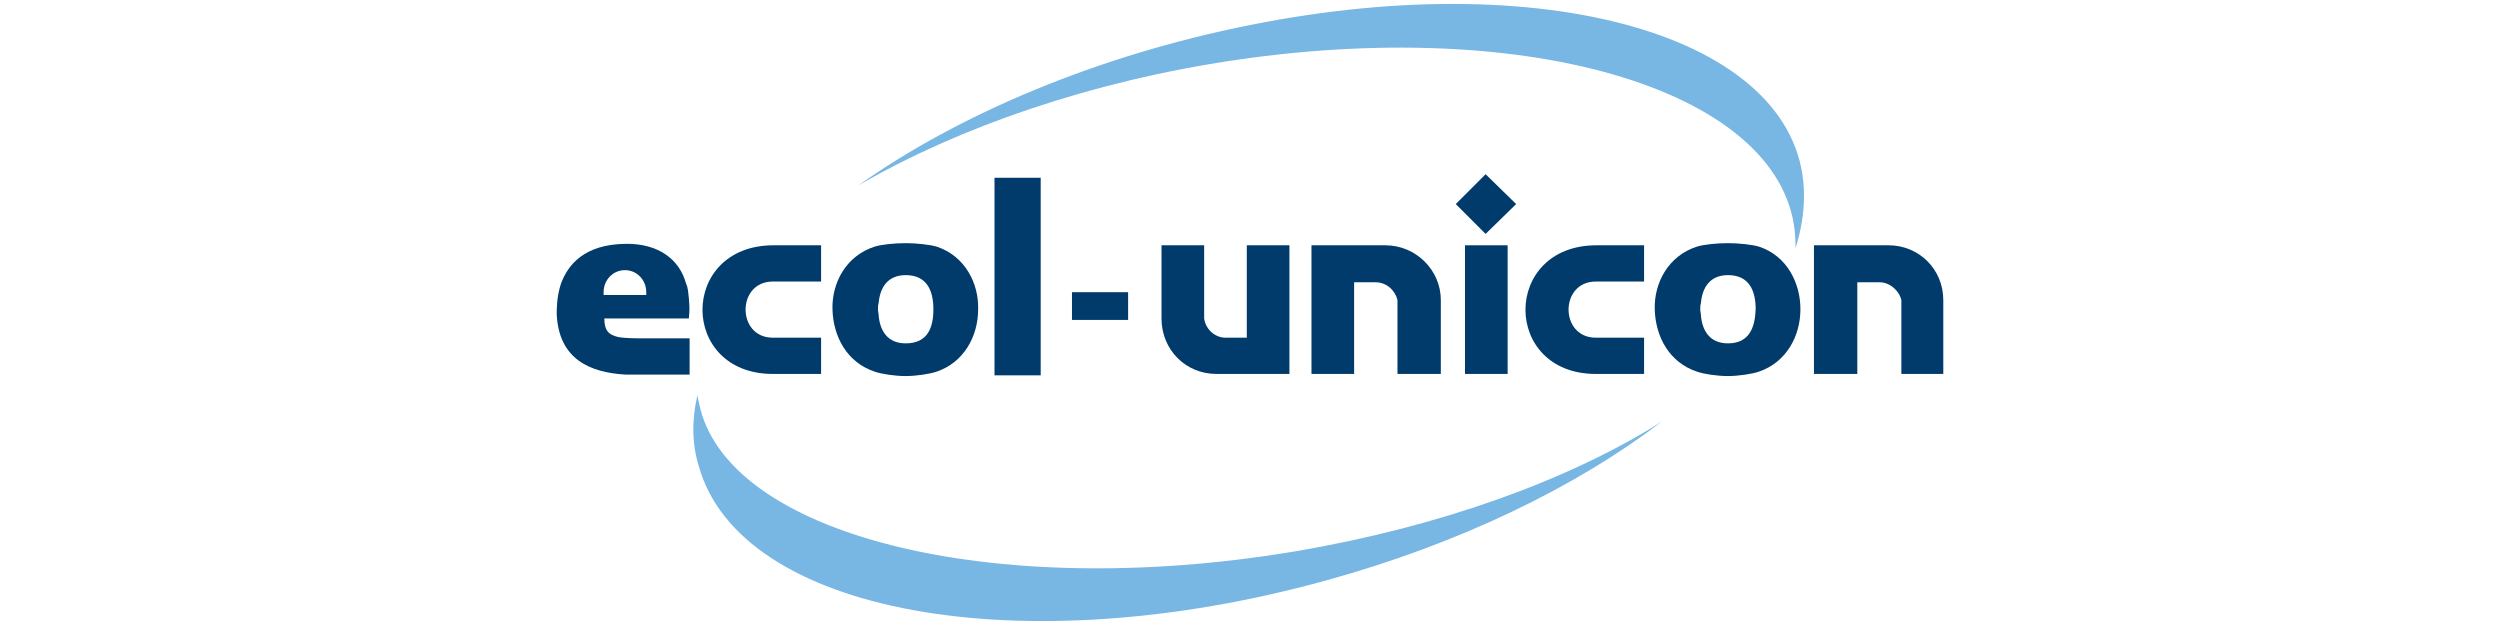 <?xml version="1.0" encoding="utf-8"?>
<!-- Generator: Adobe Illustrator 24.1.2, SVG Export Plug-In . SVG Version: 6.00 Build 0)  -->
<svg version="1.1" id="Warstwa_1" xmlns="http://www.w3.org/2000/svg" xmlns:xlink="http://www.w3.org/1999/xlink" x="0px" y="0px"
	 viewBox="0 0 180 45" style="enable-background:new 0 0 180 45;" xml:space="preserve">
<style type="text/css">
	.st0{fill-rule:evenodd;clip-rule:evenodd;fill:#78B6E3;}
	.st1{fill-rule:evenodd;clip-rule:evenodd;fill:#003B6C;}
</style>
<g>
	<path class="st0" d="M90.026,1.798c22.003-4.401,39.862,1.126,39.862,12.281c0,1.279-0.205,2.507-0.614,3.787
		c0-0.102,0-0.154,0-0.256c0-10.592-18.012-16.528-40.22-13.304c-10.49,1.535-20.059,4.861-27.274,9.057
		C68.995,8.245,78.973,3.998,90.026,1.798"/>
	<path class="st0" d="M95.398,41.813c9.722-2.661,18.166-6.806,24.255-11.462c-6.55,4.145-15.863,7.573-26.506,9.364
		c-21.799,3.633-40.988-1.228-42.83-10.746c-0.051-0.154-0.051-0.307-0.102-0.512c-0.409,1.74-0.409,3.48,0.102,5.117
		C53.285,44.167,73.498,47.851,95.398,41.813"/>
	<rect x="71.604" y="12.799" class="st1" width="3.326" height="14.225"/>
	<rect x="105.479" y="17.661" class="st1" width="3.07" height="9.262"/>
	<polygon class="st1" points="106.963,16.842 104.814,14.693 106.963,12.543 109.163,14.693 	"/>
	<path class="st1" d="M92.84,26.922h-5.271c-2.2,0-3.94-1.74-3.94-3.991v-5.271h3.07v5.271c0.102,0.768,0.768,1.382,1.535,1.382
		h1.535v-6.652h3.07V26.922z"/>
	<path class="st1" d="M94.426,17.661h5.322c2.2,0,3.991,1.791,3.991,3.94v5.322h-3.121v-5.322c-0.154-0.665-0.768-1.279-1.586-1.279
		h-1.535v6.601h-3.07C94.426,26.922,94.426,17.661,94.426,17.661z"/>
	<path class="st1" d="M130.655,17.661h5.322c2.2,0,3.94,1.74,3.94,3.94v5.322h-3.019v-5.322c-0.154-0.665-0.819-1.279-1.586-1.279
		h-1.586v6.601h-3.121v-9.262H130.655z"/>
	<path class="st1" d="M59.119,17.661v2.61h-3.48c-2.61,0-2.61,4.042,0,4.042h3.48v2.61h-3.48c-6.755,0-6.755-9.262,0.051-9.262
		H59.119z"/>
	<rect x="77.182" y="21.038" class="st1" width="4.042" height="1.996"/>
	<path class="st1" d="M67.459,17.763c-0.512-0.154-1.484-0.256-2.251-0.256c-0.819,0-1.791,0.102-2.251,0.256
		c-2.047,0.665-3.07,2.61-3.019,4.503c0.051,1.944,1.023,3.838,3.07,4.503c0.461,0.154,1.382,0.307,2.2,0.307
		c0.768,0,1.74-0.154,2.2-0.307c1.996-0.665,3.019-2.559,3.019-4.503C70.478,20.373,69.455,18.428,67.459,17.763 M65.208,24.722
		c-1.279,0-1.842-0.87-1.944-1.996c0-0.154-0.051-0.307-0.051-0.409c0-0.154,0-0.358,0.051-0.512
		c0.102-1.126,0.665-1.996,1.944-1.996c1.535,0,1.996,1.126,1.996,2.456C67.204,23.596,66.794,24.722,65.208,24.722z"/>
	<path class="st1" d="M126.664,17.763c-0.512-0.154-1.484-0.256-2.252-0.256c-0.819,0-1.791,0.102-2.252,0.256
		c-2.047,0.665-3.07,2.61-3.019,4.503c0.051,1.944,1.023,3.838,3.07,4.503c0.461,0.154,1.382,0.307,2.2,0.307
		c0.768,0,1.74-0.154,2.2-0.307c1.996-0.665,3.019-2.559,3.019-4.503C129.632,20.373,128.659,18.428,126.664,17.763 M124.412,24.722
		c-1.279,0-1.842-0.87-1.944-1.996c0-0.154-0.051-0.307-0.051-0.409c0-0.154,0-0.358,0.051-0.512
		c0.102-1.126,0.665-1.996,1.944-1.996c1.535,0,1.996,1.126,1.996,2.456C126.357,23.596,125.947,24.722,124.412,24.722z"/>
	<path class="st1" d="M49.601,22.88c0.051-0.512,0.051-0.768,0-1.382c-0.051-0.409-0.051-0.768-0.205-1.075
		c-0.461-1.74-1.996-2.917-4.401-2.866c-2.917,0.051-4.094,1.484-4.605,2.866c-0.307,0.921-0.307,1.842-0.307,2.2
		c0.154,3.224,2.354,4.196,4.964,4.349c0.358,0,0.461,0,0.665,0h3.94v-2.61c0,0-2.559,0-3.633,0c-0.051,0-1.075,0-1.535-0.102
		c-0.614-0.154-0.972-0.409-0.972-1.33h1.484h4.605V22.88z M43.46,21.242c0-0.051,0-0.102,0-0.205c0-0.87,0.665-1.586,1.535-1.586
		c0.87,0,1.535,0.716,1.535,1.586c0,0.051,0,0.102,0,0.205H43.46z"/>
	<path class="st1" d="M118.374,17.661v2.61h-3.48c-2.61,0-2.61,4.042,0,4.042h3.48v2.61h-3.48c-6.755,0-6.755-9.262,0.051-9.262
		H118.374z"/>
</g>
</svg>

